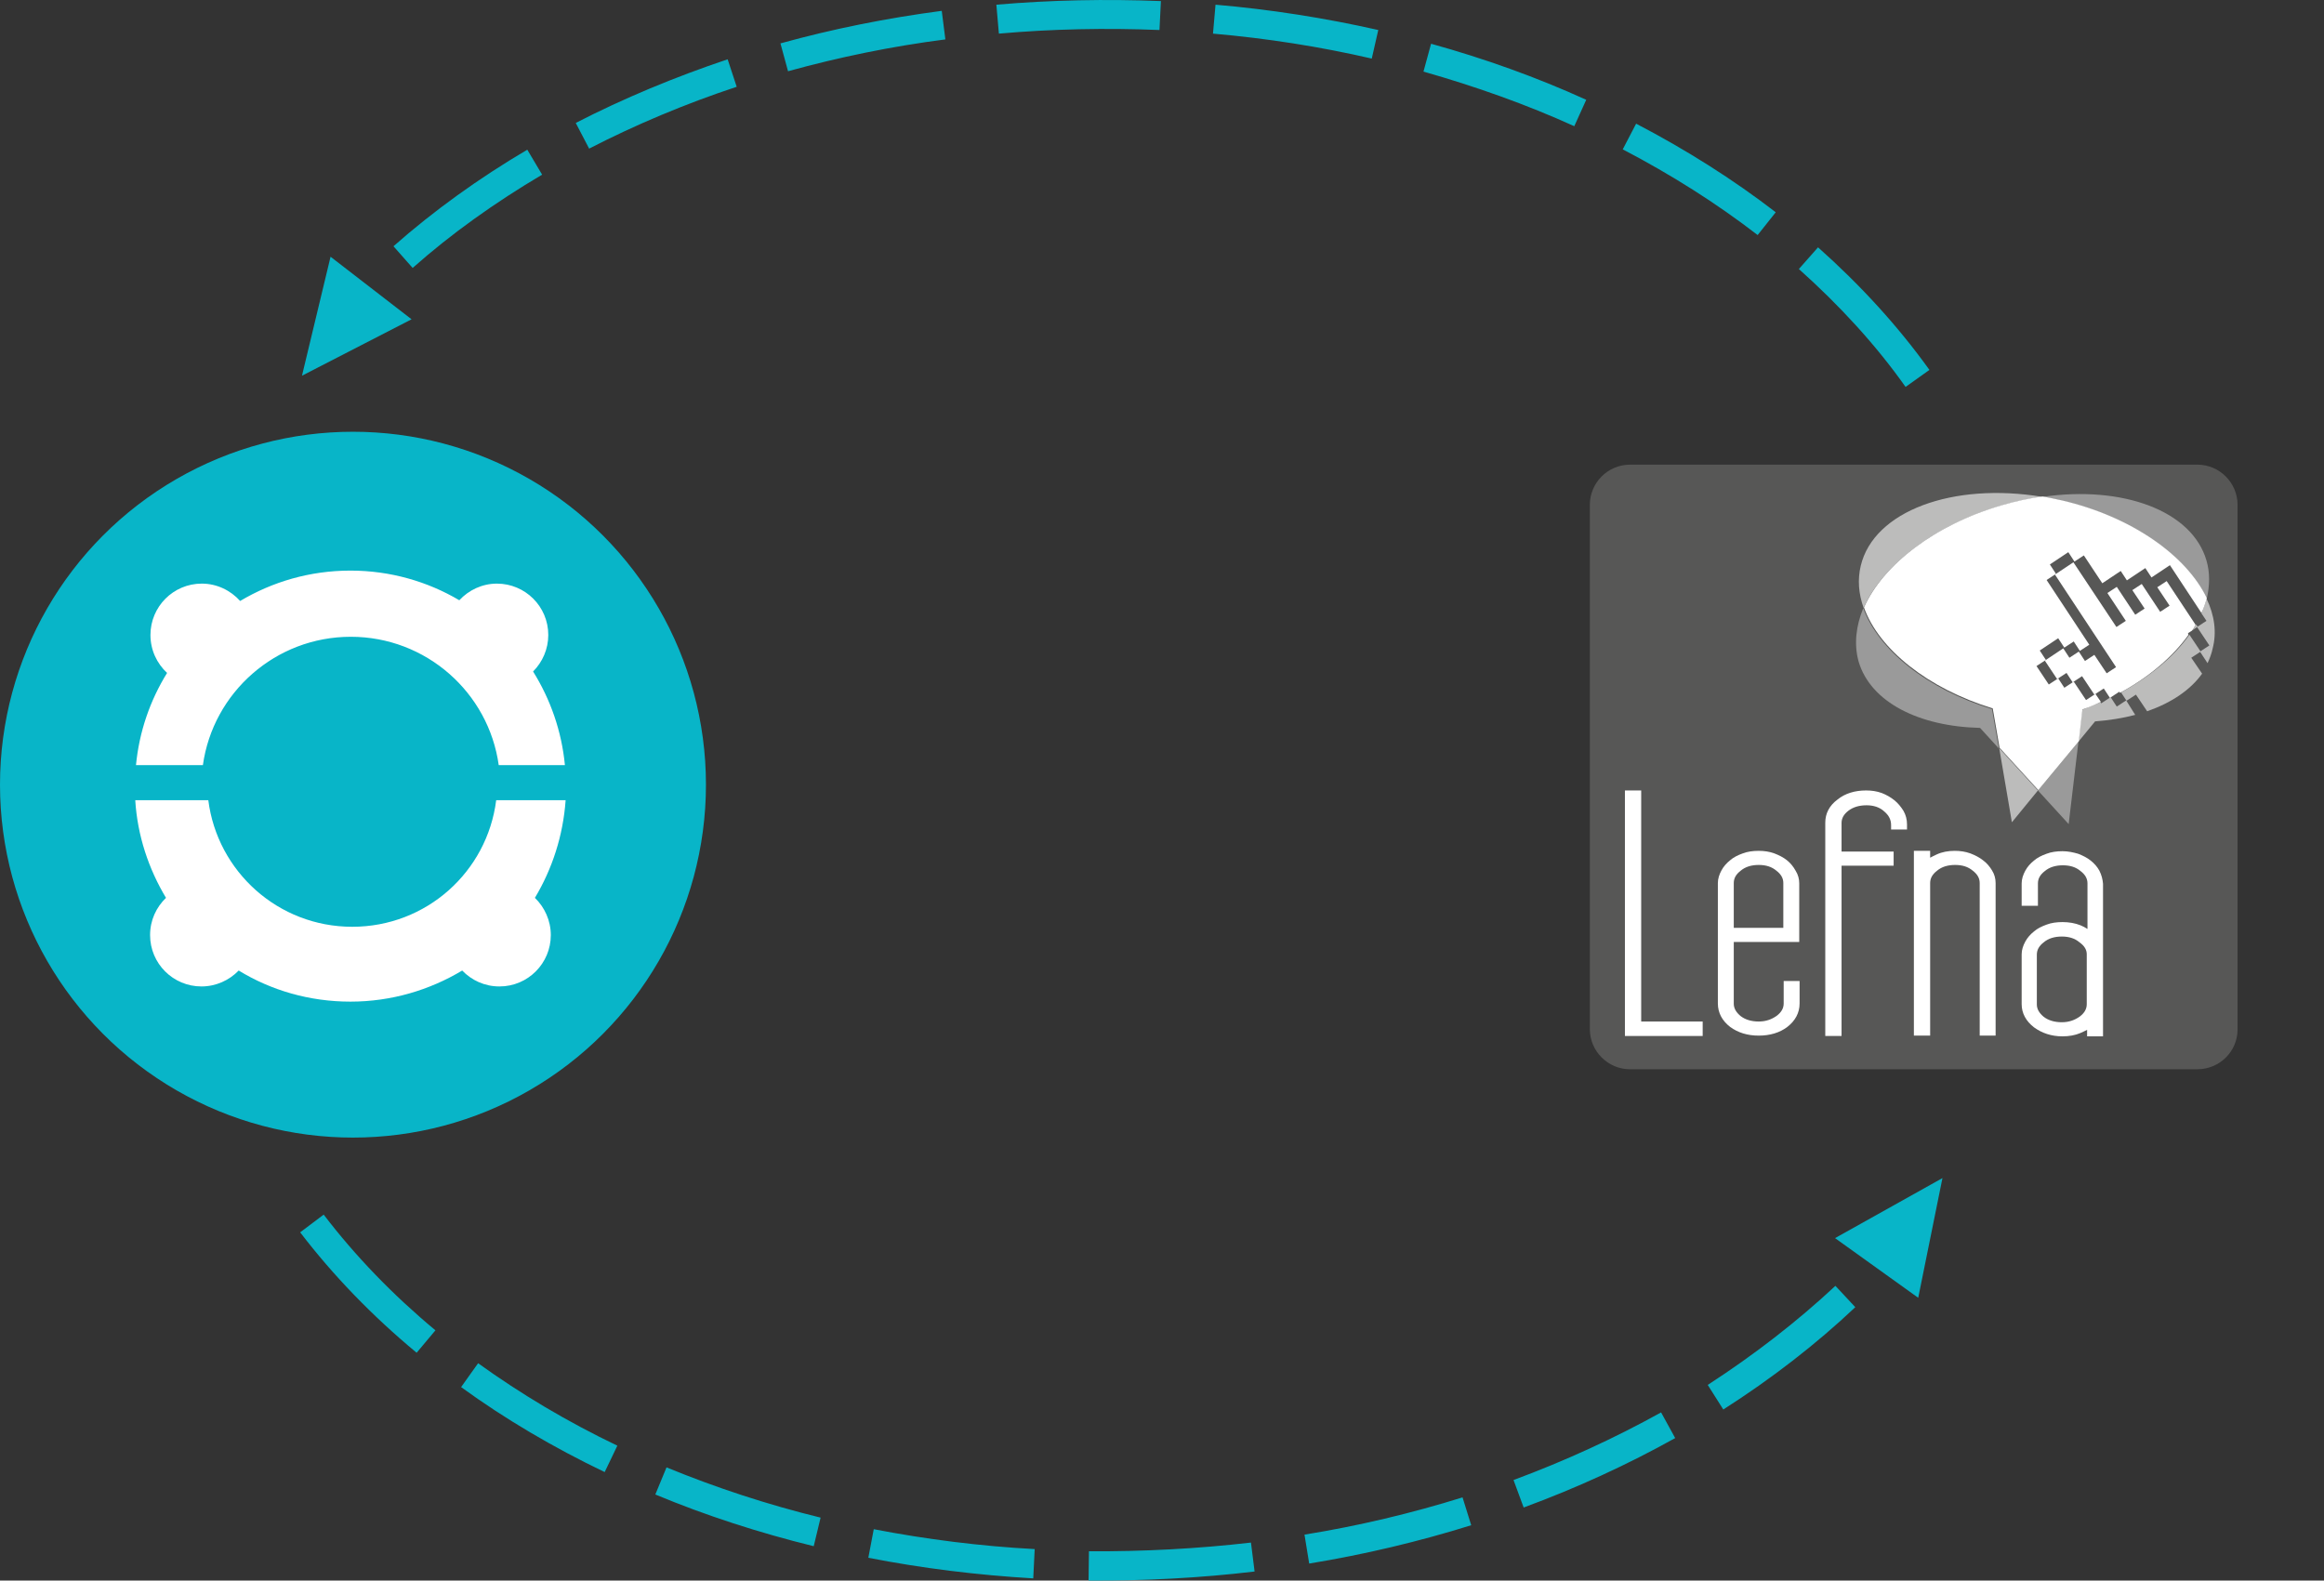 <?xml version="1.0" encoding="utf-8"?>
<!-- Generator: Adobe Illustrator 17.1.0, SVG Export Plug-In . SVG Version: 6.00 Build 0)  -->
<!DOCTYPE svg PUBLIC "-//W3C//DTD SVG 1.1//EN" "http://www.w3.org/Graphics/SVG/1.1/DTD/svg11.dtd">
<svg version="1.1" id="Ebene_1" xmlns="http://www.w3.org/2000/svg" xmlns:xlink="http://www.w3.org/1999/xlink" x="0px" y="0px"
	 viewBox="0 0 642.6 437.1" enable-background="new 0 0 642.6 437.1" xml:space="preserve">
<rect x="0" y="0" width="642.6" height="437.1" fill="#333333" stroke="none"/>
<circle fill="#08B5C8" cx="97.6" cy="217" r="97.6"/>
<g>
	<path fill="#FFFFFF" d="M56.1,211.6c2.8-20.1,20.1-35.5,40.9-35.5c20.8,0,38.1,15.4,40.9,35.5h18.3c-0.9-9.4-4-18.2-8.8-25.9
		c2.6-2.6,4.2-6.2,4.2-10.1c0-7.9-6.4-14.2-14.2-14.2c-4.1,0-7.8,1.8-10.4,4.6c-8.8-5.2-19.1-8.2-30.1-8.2
		c-11.2,0-21.6,3.1-30.5,8.4c-2.6-2.9-6.4-4.8-10.6-4.8c-7.9,0-14.2,6.4-14.2,14.2c0,4.2,1.8,7.9,4.6,10.5
		c-4.7,7.6-7.7,16.2-8.6,25.5H56.1z"/>
	<path fill="#FFFFFF" d="M156.4,221.3h-19.2c-2.5,19.8-19.3,35-39.8,35s-37.3-15.3-39.8-35H37.4c0.6,9.8,3.7,19,8.5,27
		c-2.7,2.6-4.4,6.2-4.4,10.3c0,7.9,6.4,14.2,14.2,14.2c4,0,7.7-1.7,10.3-4.4c9,5.5,19.6,8.6,30.9,8.6s21.9-3.2,30.9-8.6
		c2.6,2.7,6.2,4.4,10.3,4.4c7.9,0,14.2-6.4,14.2-14.2c0-4-1.7-7.7-4.4-10.3C152.7,240.3,155.7,231.1,156.4,221.3z"/>
</g>
<line fill="#1D1D1B" x1="642.6" y1="138.4" x2="642.6" y2="138.4"/>
<path fill="#575756" d="M607.6,295.7H450.7c-6.1,0-11.1-5-11.1-11.1V139.6c0-6.1,5-11.1,11.1-11.1h156.9c6.1,0,11.1,5,11.1,11.1
	v145.1C618.7,290.8,613.7,295.7,607.6,295.7z"/>
<g>
	<polygon fill="#FFFFFF" points="453.8,218.6 449.3,218.6 449.3,286.5 470.8,286.5 470.8,282.5 453.8,282.5 	"/>
	<path fill="#FFFFFF" d="M494.1,237.9c-1-0.8-2.2-1.4-3.5-1.9c-1.4-0.5-2.8-0.7-4.3-0.7c-1.6,0-3.1,0.2-4.4,0.7
		c-1.4,0.5-2.6,1.1-3.5,1.9c-1,0.8-1.8,1.7-2.4,2.8c-0.6,1.1-1,2.3-1,3.5v33.3c0,2.6,1.2,4.8,3.4,6.5c2.2,1.6,4.8,2.4,7.9,2.4
		c3.1,0,5.8-0.8,7.9-2.4c2.2-1.7,3.4-3.9,3.4-6.5v-6.2h-4.4v6.2c0,1.3-0.6,2.4-1.9,3.4c-1.4,1-3,1.6-5,1.6c-2,0-3.7-0.5-5-1.5
		c-1.2-1-1.9-2.1-1.9-3.4v-17.1h18.1v-16.2c0-1.2-0.3-2.4-1-3.5C495.9,239.7,495.1,238.7,494.1,237.9z M479.4,256.6v-12.4
		c0-1.3,0.6-2.4,1.9-3.4c1.3-1.1,3-1.6,5-1.6c2,0,3.6,0.5,4.9,1.6c1.3,1,1.9,2.1,1.9,3.4v12.4H479.4z"/>
	<path fill="#FFFFFF" d="M523.8,221.3c-1-0.8-2.2-1.5-3.5-2c-1.4-0.5-2.8-0.7-4.3-0.7c-3.1,0-5.8,0.8-7.9,2.5
		c-2.3,1.7-3.4,3.9-3.4,6.4v59h4.5v-47.1h14.4v-3.9h-14.4v-7.9c0-1.3,0.6-2.4,1.9-3.4c1.3-1,3-1.5,5-1.5c1.9,0,3.6,0.5,4.9,1.7
		c1.3,1.1,1.9,2.3,1.9,3.8v1.2h4.4V228c0-1.3-0.3-2.6-1-3.8C525.6,223.1,524.8,222.1,523.8,221.3z"/>
	<path fill="#FFFFFF" d="M548.3,237.9c-1-0.8-2.2-1.4-3.5-1.9c-1.4-0.5-2.8-0.7-4.3-0.7c-1.8,0-3.5,0.3-5,1
		c-0.6,0.3-1.3,0.6-1.8,0.9v-1.9h-4.5v51.1h4.5v-42.2c0-1.3,0.6-2.4,1.9-3.4c1.3-1.1,3-1.6,5-1.6c2,0,3.6,0.5,4.9,1.6
		c1.3,1,1.9,2.1,1.9,3.4v42.2h4.4v-42.2c0-1.2-0.3-2.4-1-3.5C550.2,239.7,549.4,238.7,548.3,237.9z"/>
	<path fill="#FFFFFF" d="M580.5,240.8c-0.6-1.1-1.4-2-2.4-2.8c-1-0.8-2.2-1.4-3.5-1.9c-1.4-0.4-2.8-0.7-4.3-0.7
		c-1.6,0-3.1,0.2-4.4,0.7c-1.4,0.5-2.6,1.1-3.5,1.9c-1,0.8-1.8,1.7-2.4,2.8c-0.6,1.1-1,2.3-1,3.5v6.2h4.5v-6.2
		c0-1.3,0.6-2.4,1.9-3.4c1.3-1.1,3-1.6,5-1.6c2,0,3.6,0.5,4.9,1.6c1.3,1,1.9,2.1,1.9,3.4v12.6c-0.6-0.4-1.2-0.7-1.9-1
		c-1.5-0.6-3.2-0.9-5-0.9c-1.6,0-3.1,0.2-4.4,0.7c-1.4,0.5-2.6,1.1-3.5,1.9c-1,0.8-1.8,1.7-2.4,2.8c-0.6,1.1-1,2.3-1,3.5v13.8
		c0,2.5,1.2,4.7,3.4,6.4c2.2,1.6,4.8,2.5,7.9,2.5c1.8,0,3.5-0.3,4.9-0.9c0.7-0.3,1.3-0.6,1.9-0.9v1.8h4.4v-42.2
		C581.4,243.2,581.1,242,580.5,240.8z M577,263.9v13.8c0,1.3-0.6,2.4-1.9,3.4c-1.4,1-3,1.6-5,1.6c-2,0-3.7-0.5-5-1.5
		c-1.2-1-1.9-2.1-1.9-3.4v-13.8c0-1.3,0.6-2.4,1.9-3.4c1.3-1.1,3-1.6,5-1.6c2,0,3.6,0.5,4.9,1.6C576.4,261.6,577,262.7,577,263.9z"
		/>
</g>
<line fill="#FFFFFF" x1="608.7" y1="169.6" x2="608.7" y2="169.6"/>
<g opacity="0.4">
	<polygon fill="#FFFFFF" points="574.7,205.1 563.5,218.6 572,227.9 	"/>
	<path fill="#FFFFFF" d="M513.9,182.9c3.3,11.3,16.7,18,33.6,18.4l5.2,5.7l-1.9-10.9c-18-5.5-31.4-16.4-35.6-27.9
		C513.2,173.1,512.6,178.1,513.9,182.9z"/>
	<path fill="#FFFFFF" d="M610.1,155c-4-13.8-23.2-20.8-45.3-17.6c1.8,0.3,3.6,0.6,5.4,1.1c19.3,4.5,34.4,15.3,40,27
		C611,161.9,611.1,158.4,610.1,155z"/>
</g>
<g opacity="0.6">
	<path fill="#FFFFFF" d="M587.9,193.7l-2.6,1.7l-1.7-2.6l-2.6,1.7l-0.2-0.3c-1.7,0.7-3.4,1.4-5.1,2.1l-1,8.8l4.6-5.6
		c3.9-0.3,7.7-0.9,11.1-1.8L587.9,193.7z"/>
	<polygon fill="#FFFFFF" points="563.5,218.6 552.8,206.9 556.3,227.4 	"/>
	<path fill="#FFFFFF" d="M514.5,156.5c-0.9,3.8-0.6,7.7,0.8,11.6c5.2-11.7,19.5-22.9,38.2-28.3c3.8-1.1,7.6-1.9,11.2-2.4
		C540,133.3,518.1,141.3,514.5,156.5z"/>
	<path fill="#FFFFFF" d="M610.1,165.5c-0.3,1.4-0.8,2.7-1.4,4.1l1.4,2.1l-2.6,1.7l3.4,5.1l-2.6,1.7l2.1,3.2c0.6-1.3,1.1-2.6,1.4-4
		C613,174.8,612.3,170.1,610.1,165.5z"/>
	<g>
		<g>
			<polygon fill="#FFFFFF" points="605,175.1 606.1,174.3 606.1,174.3 			"/>
			<path fill="#FFFFFF" d="M607.2,172.7c-0.3,0.6-0.7,1.1-1,1.6l1.5-1L607.2,172.7z"/>
		</g>
		<path fill="#FFFFFF" d="M605.9,181.9l2.6-1.7l-3.4-5.1l0.3,0.4c-4.2,6-10.8,11.5-18.9,16l-0.2-0.3l1.7,2.6l2.6-1.7l3.1,4.6
			c6.6-2.3,11.9-5.8,15.2-10.4L605.9,181.9z"/>
	</g>
</g>
<g>
	<path fill="#FFFFFF" d="M605,175.1l1.1-0.7c0.4-0.5,0.7-1.1,1-1.6l-8-12.1l-2.6,1.7l3.4,5.1l-2.6,1.7l-5.1-7.7l-2.6,1.7l3.4,5.1
		l-2.6,1.7l-5.1-7.7l-2.6,1.7l5.1,7.7l-2.6,1.7l-11.9-17.9l-5.1,3.4l16.9,25.6l-2.6,1.7l-3.4-5.1l-2.6,1.7l-1.7-2.6l-2.6,1.7
		l-1.7-2.6l-5.1,3.4l3.4,5.1l2.6-1.7l1.7,2.6l2.6-1.7l3.4,5.1l2.6-1.7l1.7,2.6l2.6-1.7l0.2,0.3c8.1-4.4,14.6-10,18.9-16L605,175.1z"
		/>
	<path fill="#FFFFFF" d="M610.2,165.4c-5.6-11.7-20.7-22.5-40-27c-1.8-0.4-3.6-0.8-5.4-1.1c-3.7,0.5-7.4,1.3-11.2,2.4
		c-18.7,5.4-33,16.6-38.2,28.3c4.1,11.5,17.6,22.4,35.6,27.9l1.9,10.9l10.7,11.7l11.2-13.5l1-8.8c1.8-0.6,3.5-1.3,5.1-2.1l-1.5-2.2
		l-2.6,1.7l-3.4-5.1l-2.6,1.7l-1.7-2.6l-2.6,1.7l-3.4-5.1l2.6-1.7l-1.7-2.6l5.1-3.4l1.7,2.6l2.6-1.7l1.7,2.6l2.6-1.7l-11.8-17.9
		l2.6-1.7l-1.7-2.6l5.1-3.4l1.7,2.6l2.6-1.7l5.1,7.7l5.1-3.4l1.7,2.6l5.1-3.4l1.7,2.6l5.1-3.4l8.7,13.2
		C609.4,168.2,609.8,166.8,610.2,165.4z"/>
</g>
<path fill="#08B5C8" d="M541.8,115.2 M526.9,107c-8.2-11.6-18.2-22.5-29.5-32.6l5.3-6c11.8,10.5,22.2,21.9,30.8,33.9L526.9,107z
	 M114.1,74.1l-5.3-6c11.1-9.8,23.6-18.8,37-26.7l4.1,6.9C136.9,56,124.8,64.6,114.1,74.1z M486,65c-11.4-8.8-23.9-16.7-37.3-23.7
	l3.7-7.1c13.8,7.2,26.8,15.4,38.6,24.5L486,65z M162.9,41.1l-3.7-7.1c13.2-6.8,27.4-12.7,42-17.6l2.5,7.6
	C189.5,28.7,175.7,34.5,162.9,41.1z M435.3,34.9c-13.2-6-27.3-11-41.7-15.1l2.1-7.7c14.8,4.1,29.3,9.3,42.9,15.5L435.3,34.9z
	 M217.9,19.7l-2.1-7.7c14.4-4,29.4-7,44.6-9l1,7.9C246.6,12.8,232,15.8,217.9,19.7z M379.3,16.2c-14.3-3.3-29-5.6-43.9-6.9l0.7-8
	c15.2,1.3,30.4,3.7,45,7L379.3,16.2z M276.2,9.3l-0.7-8c15-1.3,30.4-1.6,45.5-1l-0.4,8C305.8,7.7,290.8,8,276.2,9.3z"/>
<polygon fill="#08B5C8" points="83.5,103.9 83.5,103.9 91.4,71 113.8,88.3 "/>
<path fill="#08B5C8" d="M74.2,328 M89.5,335.9c8.7,11.4,19.1,22.2,30.9,32l-5.2,6.2c-12.3-10.2-23.1-21.4-32.2-33.3L89.5,335.9z
	 M507.5,355.6l5.5,5.9c-10.9,10.3-23.2,19.8-36.5,28.3l-4.3-6.8C485,374.7,496.9,365.5,507.5,355.6z M132.2,377
	c11.8,8.5,24.7,16.2,38.5,22.8l-3.5,7.3c-14.2-6.8-27.6-14.7-39.7-23.5L132.2,377z M459.3,390.6l3.9,7.1
	c-13.1,7.3-27.2,13.8-41.9,19.2l-2.8-7.6C432.8,404,446.5,397.7,459.3,390.6z M184.3,405.8c13.6,5.6,27.9,10.3,42.6,13.9l-1.9,7.9
	c-15.1-3.7-29.9-8.5-43.8-14.3L184.3,405.8z M404.4,414.1l2.4,7.7c-14.4,4.5-29.5,8.1-44.8,10.6l-1.3-8
	C375.6,422,390.3,418.5,404.4,414.1z M241.6,422.9c14.5,2.8,29.5,4.7,44.5,5.5l-0.4,8.1c-15.4-0.9-30.8-2.8-45.6-5.7L241.6,422.9z
	 M345.9,426.6l1,8c-15.1,1.8-30.6,2.6-45.9,2.5l0.1-8.1C316,429.1,331.2,428.3,345.9,426.6z"/>
<polygon fill="#08B5C8" points="537.1,325.8 537.1,325.8 530.4,358.9 507.4,342.4 "/>
</svg>
